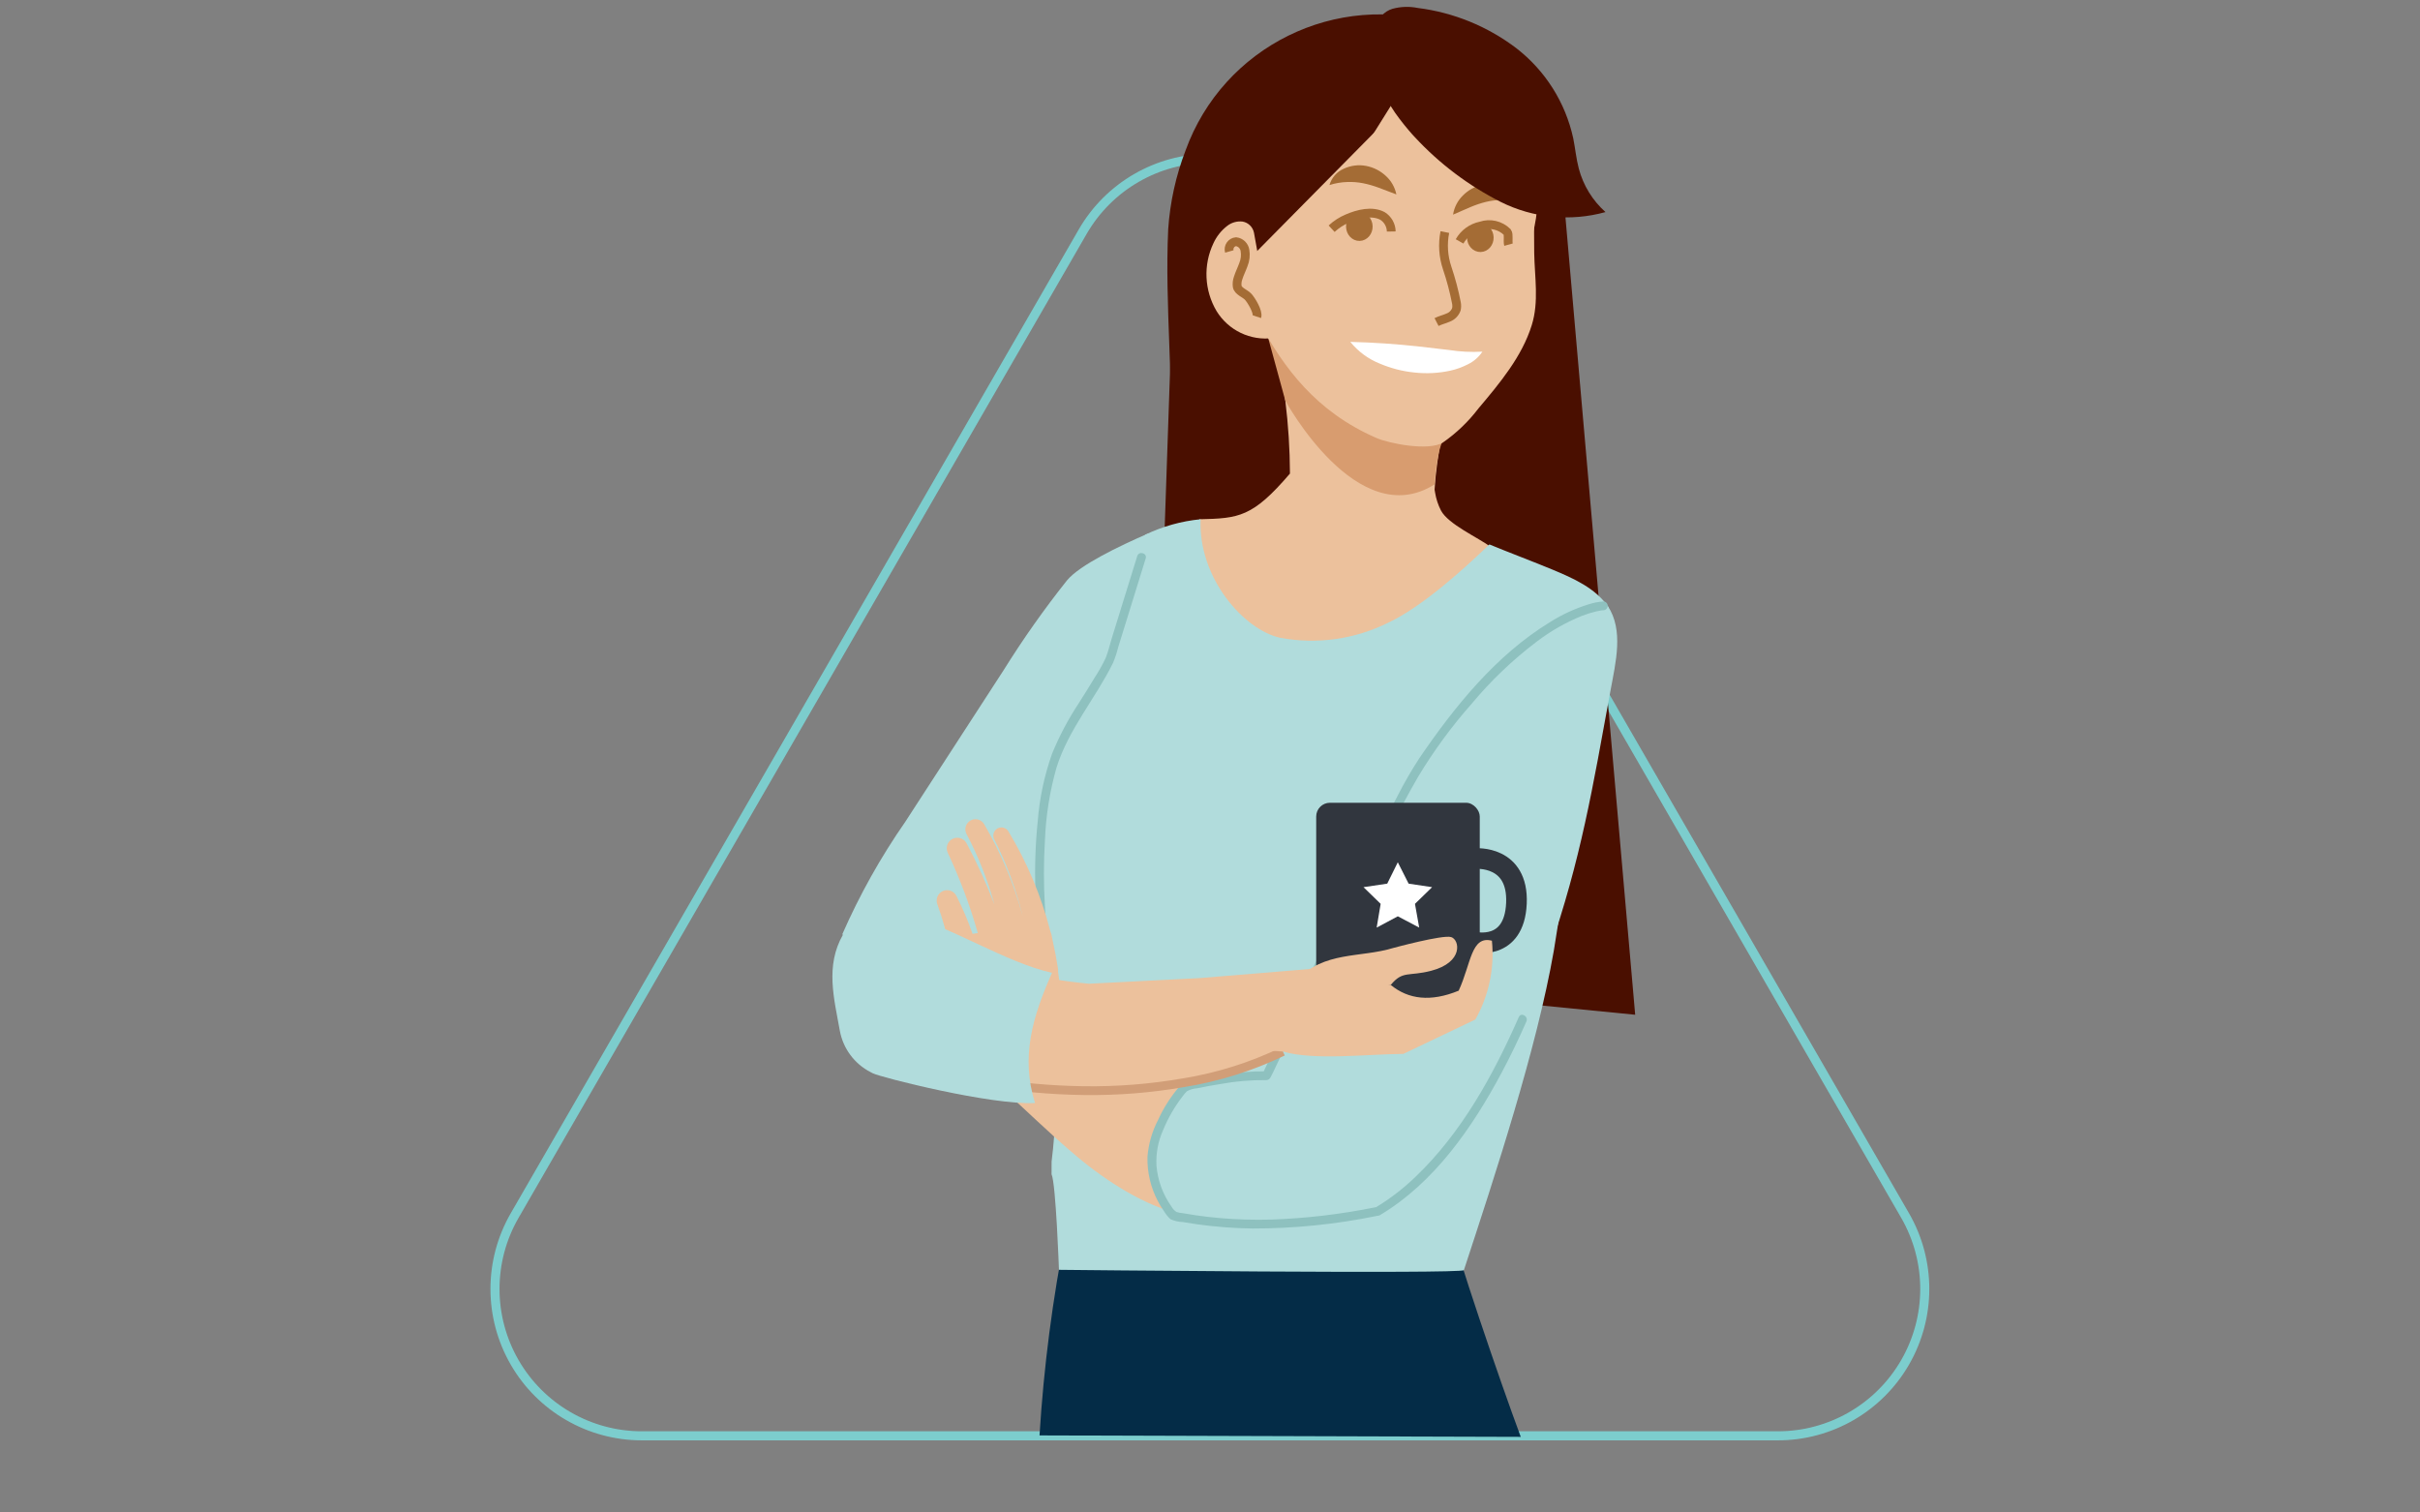 <svg width="352" height="220" viewBox="0 0 352 220" fill="none" xmlns="http://www.w3.org/2000/svg">
<rect x="0" y="0" width="352" height="220" fill="#808080" stroke="none"/>
<path fill-rule="evenodd" clip-rule="evenodd" d="M93.362 208.85L258.603 208.85C266.235 208.85 273.288 204.778 277.104 198.168C280.92 191.558 280.92 183.415 277.104 176.805L194.484 33.703C190.667 27.093 183.615 23.021 175.983 23.021C168.35 23.021 161.298 27.093 157.482 33.703L74.861 176.805C71.045 183.415 71.045 191.558 74.861 198.168C78.677 204.778 85.73 208.85 93.362 208.85Z" stroke="#7CCDCD" stroke-width="1.318"/>
<path d="M210.735 177.395L155.065 179.073C153.106 188.88 151.816 198.808 151.203 208.789L221.202 209C218.096 200.657 211.704 181.904 210.735 177.395Z" fill="#042C47"/>
<path d="M122.506 135.919C125.026 130.167 128.101 124.675 131.687 119.52L145.996 97.459C148.811 92.943 151.882 88.592 155.194 84.427C157.036 82.196 162.707 79.464 167.053 77.577L165.821 91.865L151.437 140.997L145.376 145.921" fill="#B1DCDC"/>
<path d="M167.22 140.631L237.845 147.602L227.624 30.713C227.321 17.504 216.367 7.043 203.159 7.347L194.307 7.55C187.964 7.696 181.939 10.356 177.557 14.944C173.175 19.532 170.795 25.673 170.941 32.016L167.22 140.631Z" fill="#4A0F00"/>
<path d="M216.832 79.547C215.015 78.202 210.654 76.261 209.599 74.262C209.179 73.445 208.89 72.568 208.742 71.661C208.716 71.513 208.685 71.365 208.666 71.216C208.835 68.591 209.193 65.981 209.736 63.406L185.157 49.175C185.488 51.315 186.758 56.577 186.954 58.271C187.391 61.792 187.616 65.336 187.63 68.884C182.189 75.247 180.189 75.396 174.514 75.527C173.379 76.495 171.95 77.581 171.582 79.026C171.479 79.49 171.449 79.967 171.492 80.44C171.73 82.438 172.497 84.337 173.712 85.94C178.555 92.746 187.962 95.237 196.14 93.535C204.318 91.833 211.364 86.603 217.116 80.546L216.832 79.547Z" fill="#ECC19C"/>
<path d="M184.065 47.712L186.954 58.271C186.954 58.271 197.429 77.577 208.665 70.457C208.665 70.457 208.947 65.172 210.178 63.541L184.065 47.712Z" fill="#D89C6F"/>
<circle cx="201.083" cy="28.328" r="22.588" fill="#ECC19C"/>
<path d="M209.736 3.503C194.383 -1.369 177.922 6.749 172.441 21.895C171.035 25.56 170.186 29.415 169.921 33.331C169.394 44.529 170.788 55.904 170.176 66.777L209.736 3.503Z" fill="#4A0F00"/>
<path d="M209.177 9.881C214.561 11.402 217.165 13.543 218.97 15.579C223.897 21.137 223.027 29.491 223.158 36.789C223.221 40.365 223.867 43.869 222.8 47.299C221.379 51.866 218.177 55.701 215.047 59.408C213.593 61.321 211.849 62.994 209.877 64.367C207.824 65.647 202.086 64.533 200.145 63.682C191.356 59.829 186.752 53.48 183.221 47.006L181.849 37.535L209.177 9.881Z" fill="#ECC19C"/>
<path d="M219.418 35.588C219.271 35.06 219.5 34.105 219.238 33.756C218.222 32.751 216.724 32.409 215.373 32.873C214.073 33.141 212.953 33.957 212.301 35.112" stroke="#A46C35" stroke-width="1.279"/>
<path d="M202.364 33.674C202.349 32.75 201.867 31.897 201.083 31.408C199.561 30.613 197.562 31.107 195.984 31.786C195.139 32.142 194.363 32.644 193.692 33.268" stroke="#A46C35" stroke-width="1.279"/>
<path d="M221.012 29.412C220.15 29.18 219.26 29.071 218.367 29.088C217.616 29.097 216.869 29.19 216.139 29.366C215.381 29.555 214.639 29.803 213.919 30.107C213.135 30.419 212.34 30.816 211.353 31.222C211.514 30.179 212.005 29.214 212.752 28.47C213.514 27.687 214.481 27.136 215.542 26.88C216.635 26.615 217.784 26.705 218.823 27.137C219.856 27.53 220.659 28.365 221.012 29.412Z" fill="#A46C35"/>
<path d="M193.376 26.917C193.681 25.855 194.445 24.984 195.458 24.543C196.476 24.065 197.62 23.922 198.724 24.136C199.796 24.343 200.788 24.849 201.584 25.596C202.365 26.306 202.899 27.246 203.109 28.281C202.104 27.921 201.291 27.561 200.494 27.286C199.761 27.015 199.008 26.802 198.243 26.647C197.505 26.505 196.754 26.446 196.003 26.471C195.111 26.496 194.227 26.646 193.376 26.917H193.376Z" fill="#A46C35"/>
<path d="M210.159 33.756C209.814 35.492 209.929 37.288 210.493 38.966C211.057 40.635 211.508 42.339 211.845 44.068C211.904 44.372 211.901 44.685 211.838 44.989C211.632 45.556 211.184 46.002 210.616 46.206C210.073 46.447 209.481 46.573 208.953 46.846" stroke="#A46C35" stroke-width="1.279"/>
<path d="M215.621 51.152C215.103 51.933 214.387 52.562 213.545 52.973C212.735 53.395 211.874 53.709 210.984 53.908C209.26 54.286 207.486 54.379 205.732 54.184C203.994 54.009 202.292 53.57 200.686 52.884C199.014 52.215 197.542 51.128 196.409 49.728C198.234 49.777 199.821 49.848 201.425 49.96C203.018 50.071 204.582 50.202 206.134 50.371L210.777 50.91C212.379 51.16 214.002 51.241 215.621 51.152Z" fill="white"/>
<ellipse cx="215.321" cy="34.563" rx="1.312" ry="1.474" transform="rotate(-1.317 215.321 34.563)" fill="#A46C35" stroke="#A46C35" stroke-width="1.242"/>
<ellipse cx="197.721" cy="32.949" rx="1.312" ry="1.474" transform="rotate(-1.317 197.721 32.949)" fill="#A46C35" stroke="#A46C35" stroke-width="1.242"/>
<path d="M200.358 4.702L201.791 14.275C201.98 15.541 205.011 19.156 205.798 19.952C209.368 23.805 213.594 26.992 218.279 29.367C223.003 31.73 228.436 32.257 233.526 30.848C231.636 29.162 230.284 26.956 229.64 24.506C229.262 23.071 229.128 21.579 228.836 20.122C227.703 14.908 224.765 10.26 220.54 6.999C216.364 3.828 211.425 1.814 206.222 1.159C205.002 0.912 203.74 0.953 202.539 1.281C201.298 1.653 200.38 2.702 200.174 3.98L200.358 4.702Z" fill="#4A0F00"/>
<path d="M182.397 33.851C182.231 33.018 181.57 32.374 180.734 32.227C179.923 32.135 179.109 32.37 178.473 32.881C177.625 33.543 176.948 34.4 176.501 35.378C174.999 38.54 175.17 42.242 176.956 45.252C178.679 48.06 181.889 49.596 185.157 49.175" fill="#ECC19C"/>
<path d="M178.812 36.578C178.721 36.257 178.777 35.912 178.966 35.637C179.154 35.362 179.455 35.185 179.787 35.154C180.459 35.241 180.991 35.765 181.089 36.435C181.206 37.13 181.125 37.844 180.856 38.495C180.621 39.151 180.301 39.769 180.093 40.436C179.952 40.826 179.905 41.244 179.956 41.656C180.079 42.372 181.09 42.664 181.554 43.169C182.018 43.674 183.048 45.372 182.819 46.062" stroke="#A46C35" stroke-width="1.279"/>
<path d="M233.973 88.335C232.116 85.55 228.849 84.119 225.76 82.83C223.358 81.828 219.046 80.194 216.644 79.191C212.76 82.92 206.809 88.285 201.933 90.569C197.074 92.992 191.557 93.766 186.219 92.773C180.957 91.629 174.273 84.102 174.634 75.527C171.832 75.8 169.1 76.565 166.563 77.786L161.418 95.954C157.762 102.942 154.119 106.255 152.397 113.952C148.523 134.179 155.544 148.443 152.96 168.95L152.953 170.797C153.588 172.188 154.03 184.704 154.03 184.704C154.03 184.704 212.739 185.332 212.93 184.75C217.428 171.028 223.504 152.654 226.015 138.262L233.973 88.335Z" fill="#B1DCDC"/>
<path d="M165.415 80.887L163.249 87.879L161.697 92.892C161.412 93.814 161.196 94.805 160.828 95.698C160.364 96.688 159.829 97.642 159.228 98.555C158.484 99.807 157.699 101.034 156.923 102.267C155.389 104.587 154.085 107.052 153.029 109.626C151.907 112.791 151.206 116.091 150.945 119.44C150.605 122.764 150.491 126.108 150.605 129.448C150.823 136.603 151.933 143.688 152.525 150.814C152.593 151.628 153.872 151.635 153.804 150.814C153.28 144.509 152.348 138.241 151.992 131.921C151.794 128.646 151.795 125.361 151.997 122.086C152.142 118.564 152.702 115.071 153.665 111.679C155.423 106.049 159.331 101.629 161.902 96.406C162.207 95.676 162.455 94.924 162.644 94.155L164.083 89.51L166.648 81.227C166.891 80.439 165.658 80.102 165.415 80.887H165.415Z" fill="#8EC1BF"/>
<path d="M172.712 176.982C169.574 176.16 166.564 174.912 163.766 173.272C161.265 171.798 158.894 170.117 156.675 168.246C152.484 164.747 149.071 161.266 145.598 158.242L145.556 158.205C142.867 155.863 142.444 151.841 144.586 148.99C146.729 146.139 150.71 145.427 153.708 147.359C158.126 150.206 162.123 153.214 165.894 155.494C167.618 156.566 169.432 157.487 171.316 158.245C172.891 158.875 174.549 159.276 176.238 159.434C179.612 159.721 182.539 161.879 183.812 165.018C185.086 168.156 184.489 171.743 182.269 174.301C180.049 176.858 176.58 177.953 173.294 177.133L172.712 176.982Z" fill="#ECC19C"/>
<path d="M200.383 176.206C212.442 169.087 220.706 151.726 225.282 138.49C229.967 124.939 231.655 114.624 234.241 100.521C235.009 96.335 236.208 91.666 233.847 88.126C233.847 88.126 222.068 88.383 206.837 110.85C202.157 117.753 184.014 157.32 184.182 156.474C180.223 156.508 176.283 157.026 172.449 158.014C170.248 160.223 167.637 165.141 167.544 168.257C167.464 171.409 168.573 174.475 170.651 176.846C180.595 178.845 190.096 178.183 200.057 176.256" fill="#B1DCDC"/>
<path d="M231.093 87.896C229.116 88.506 227.228 89.374 225.478 90.477C217.638 95.252 211.566 102.78 206.464 110.264C205.291 112.059 204.218 113.918 203.251 115.832C201.757 118.652 200.325 121.506 198.909 124.366C195.67 130.911 192.527 137.502 189.399 144.101C187.53 148.045 185.635 151.978 183.77 155.923C183.579 156.329 183.654 155.924 184.013 155.87L184.635 156.035L184.799 156.644C184.847 156.452 184.805 156.248 184.685 156.091C184.565 155.933 184.38 155.839 184.182 155.834C182.086 155.808 179.992 155.974 177.927 156.332C176.824 156.491 175.725 156.679 174.631 156.896C173.998 157.02 173.367 157.153 172.738 157.294C172.263 157.378 171.84 157.644 171.557 158.034C170.296 159.503 169.249 161.142 168.447 162.903C167.58 164.567 167.056 166.387 166.905 168.257C166.847 170.502 167.367 172.725 168.415 174.712C168.675 175.211 168.968 175.692 169.293 176.151C169.554 176.598 169.881 177.001 170.264 177.348C170.822 177.594 171.422 177.731 172.031 177.753C172.749 177.879 173.469 177.991 174.191 178.09C176.831 178.455 179.491 178.656 182.155 178.692C188.225 178.701 194.28 178.091 200.227 176.872C201.034 176.717 200.692 175.484 199.887 175.639C194.945 176.634 189.93 177.222 184.892 177.397C182.402 177.464 179.91 177.391 177.429 177.178C176.254 177.076 175.083 176.94 173.915 176.769C173.296 176.678 172.678 176.577 172.062 176.466C171.746 176.445 171.434 176.386 171.132 176.292C170.825 176.095 170.572 175.825 170.397 175.506C169.149 173.754 168.395 171.698 168.215 169.555C168.117 167.774 168.449 165.996 169.184 164.372C169.9 162.618 170.853 160.969 172.014 159.472C172.2 159.203 172.413 158.953 172.65 158.727C173.102 158.479 173.603 158.334 174.117 158.301C175.261 158.063 176.41 157.852 177.565 157.67C179.748 157.269 181.964 157.083 184.182 157.113L183.566 156.304C183.495 156.583 183.617 156.876 183.866 157.023C184.115 157.169 184.43 157.133 184.64 156.935C184.731 156.833 184.805 156.718 184.861 156.593C185.123 156.13 185.337 155.634 185.567 155.155C186.559 153.091 187.534 151.02 188.513 148.95C191.572 142.482 194.637 136.017 197.77 129.584C200.493 123.991 203.172 118.331 206.295 112.946C208.555 109.196 211.149 105.659 214.048 102.379C216.854 99.007 220.037 95.968 223.535 93.32C225.547 91.788 227.753 90.53 230.097 89.581C230.771 89.318 231.462 89.103 232.166 88.937C232.389 88.886 232.613 88.844 232.838 88.805C233.054 88.768 232.85 88.801 232.915 88.793C232.976 88.786 233.039 88.782 233.1 88.773C233.143 88.768 233.187 88.765 233.23 88.765C233.574 88.753 233.847 88.47 233.847 88.126C233.847 87.781 233.574 87.499 233.23 87.487C232.504 87.533 231.786 87.67 231.093 87.896Z" fill="#8EC1BF"/>
<path d="M200.705 176.758C208.644 172.027 214.198 163.954 218.462 155.951C219.745 153.543 220.923 151.08 222.021 148.582C222.349 147.836 221.248 147.185 220.917 147.937C217.216 156.352 212.587 164.791 205.871 171.193C204.107 172.893 202.158 174.389 200.06 175.654C199.768 175.838 199.675 176.22 199.849 176.518C200.023 176.815 200.402 176.922 200.705 176.758L200.705 176.758Z" fill="#8EC1BF"/>
<path d="M154.518 146.797C154.371 144.965 154.165 143.139 153.898 141.319C153.912 141.17 153.908 141.021 153.887 140.874L153.886 140.868C153.682 139.524 153.429 138.19 153.125 136.868C153.077 136.628 153.036 136.388 152.986 136.148C152.941 135.902 152.869 135.661 152.773 135.43C151.456 130.325 149.402 125.438 146.675 120.926C146.345 120.381 145.642 120.195 145.086 120.506C144.53 120.816 144.319 121.512 144.61 122.078C146.422 125.636 147.813 129.393 148.754 133.273C147.493 128.579 145.609 124.076 143.151 119.883C142.746 119.194 141.866 118.955 141.168 119.344C140.471 119.733 140.212 120.609 140.586 121.314C142.309 124.581 143.673 128.026 144.653 131.587C143.484 128.535 142.13 125.556 140.598 122.669C140.207 121.933 139.3 121.644 138.555 122.017C137.81 122.391 137.5 123.291 137.856 124.044C139.627 127.81 141.089 131.713 142.228 135.716C141.973 135.754 141.717 135.794 141.462 135.833C140.805 133.938 140.02 132.091 139.111 130.304C138.746 129.59 137.887 129.283 137.152 129.604C136.417 129.926 136.059 130.764 136.336 131.518L136.338 131.524C137.115 133.637 137.714 135.812 138.129 138.026C138.144 138.102 138.163 138.177 138.186 138.251C138.242 138.422 138.322 138.584 138.424 138.733C139.025 142.87 141.007 146.683 144.048 149.553C145.442 151.002 147.257 151.976 149.236 152.334C151.256 152.675 153.27 151.695 154.249 149.895C154.586 148.899 154.679 147.836 154.518 146.797Z" fill="#ECC19C"/>
<path d="M186.596 152.949C182.012 155.16 177.13 156.693 172.104 157.497C167.34 158.322 162.51 158.704 157.676 158.639C152.872 158.576 148.08 158.141 143.344 157.338C138.623 156.481 133.965 155.306 129.403 153.821C124.754 152.324 122.2 147.342 123.697 142.693C125.195 138.045 130.177 135.49 134.826 136.988C135.042 137.058 135.255 137.135 135.462 137.22L135.589 137.272C139.23 138.786 142.966 140.058 146.774 141.08C150.591 142.046 154.476 142.718 158.396 143.09L174.475 142.272L181.275 147.602L182.993 146.403C183.951 146.288 180.052 146.092 180.978 145.921C182.775 145.52 180.718 144.491 182.176 143.897H183.996C187.438 142.495 188.43 140.944 189.831 144.386C191.147 147.647 189.74 151.372 186.596 152.949Z" fill="#ECC19C"/>
<path d="M186.596 152.949C182.012 155.16 177.13 156.693 172.104 157.498C167.34 158.322 162.51 158.704 157.676 158.639C152.872 158.576 148.08 158.141 143.344 157.339C138.623 156.481 133.965 155.306 129.403 153.821" stroke="#D19E78" stroke-width="1.279"/>
<path d="M131.772 133.093C138.421 134.82 146.314 140.019 153.021 141.503C150.181 147.893 148.444 153.773 150.549 160.441C144.239 160.783 128.106 156.717 126.934 156.106L126.632 155.949C124.291 154.747 122.64 152.528 122.16 149.941C121.326 145.249 119.998 140.497 122.632 135.92" fill="#B1DCDC"/>
<rect x="191.447" y="116.766" width="23.791" height="29.052" rx="2" fill="#31363E"/>
<path d="M214.616 124.886C214.616 124.886 220.888 124.364 220.572 131.403C220.255 138.441 214.424 137.021 214.424 137.021" stroke="#31363E" stroke-width="3"/>
<path d="M201.78 128.531L198.328 129.044L200.823 131.47L200.242 134.921L203.317 133.281L206.428 134.921L205.813 131.47L208.307 129.044L204.89 128.531L203.317 125.422L201.78 128.531Z" fill="white"/>
<path d="M174.475 142.272L190.54 140.945L202.293 143.268C204.857 145.369 208.1 145.772 212.172 144.1C213.993 140.159 213.966 136.044 217.005 136.832C217.405 140.81 216.564 144.814 214.597 148.294L204.133 153.292C198.796 153.34 191.052 154.273 186.596 152.949L175.627 152.274L174.475 142.272Z" fill="#ECC19C"/>
<path d="M202.293 143.268C204.029 141.136 204.872 142.062 208.158 141.209C212.941 139.967 212.302 136.665 211.072 136.302C209.843 135.938 202.686 137.879 202.686 137.879C197.861 139.364 192.618 138.283 188.548 142.612C191.565 144.869 196.999 143.518 202.293 143.268Z" fill="#ECC19C"/>
</svg>
